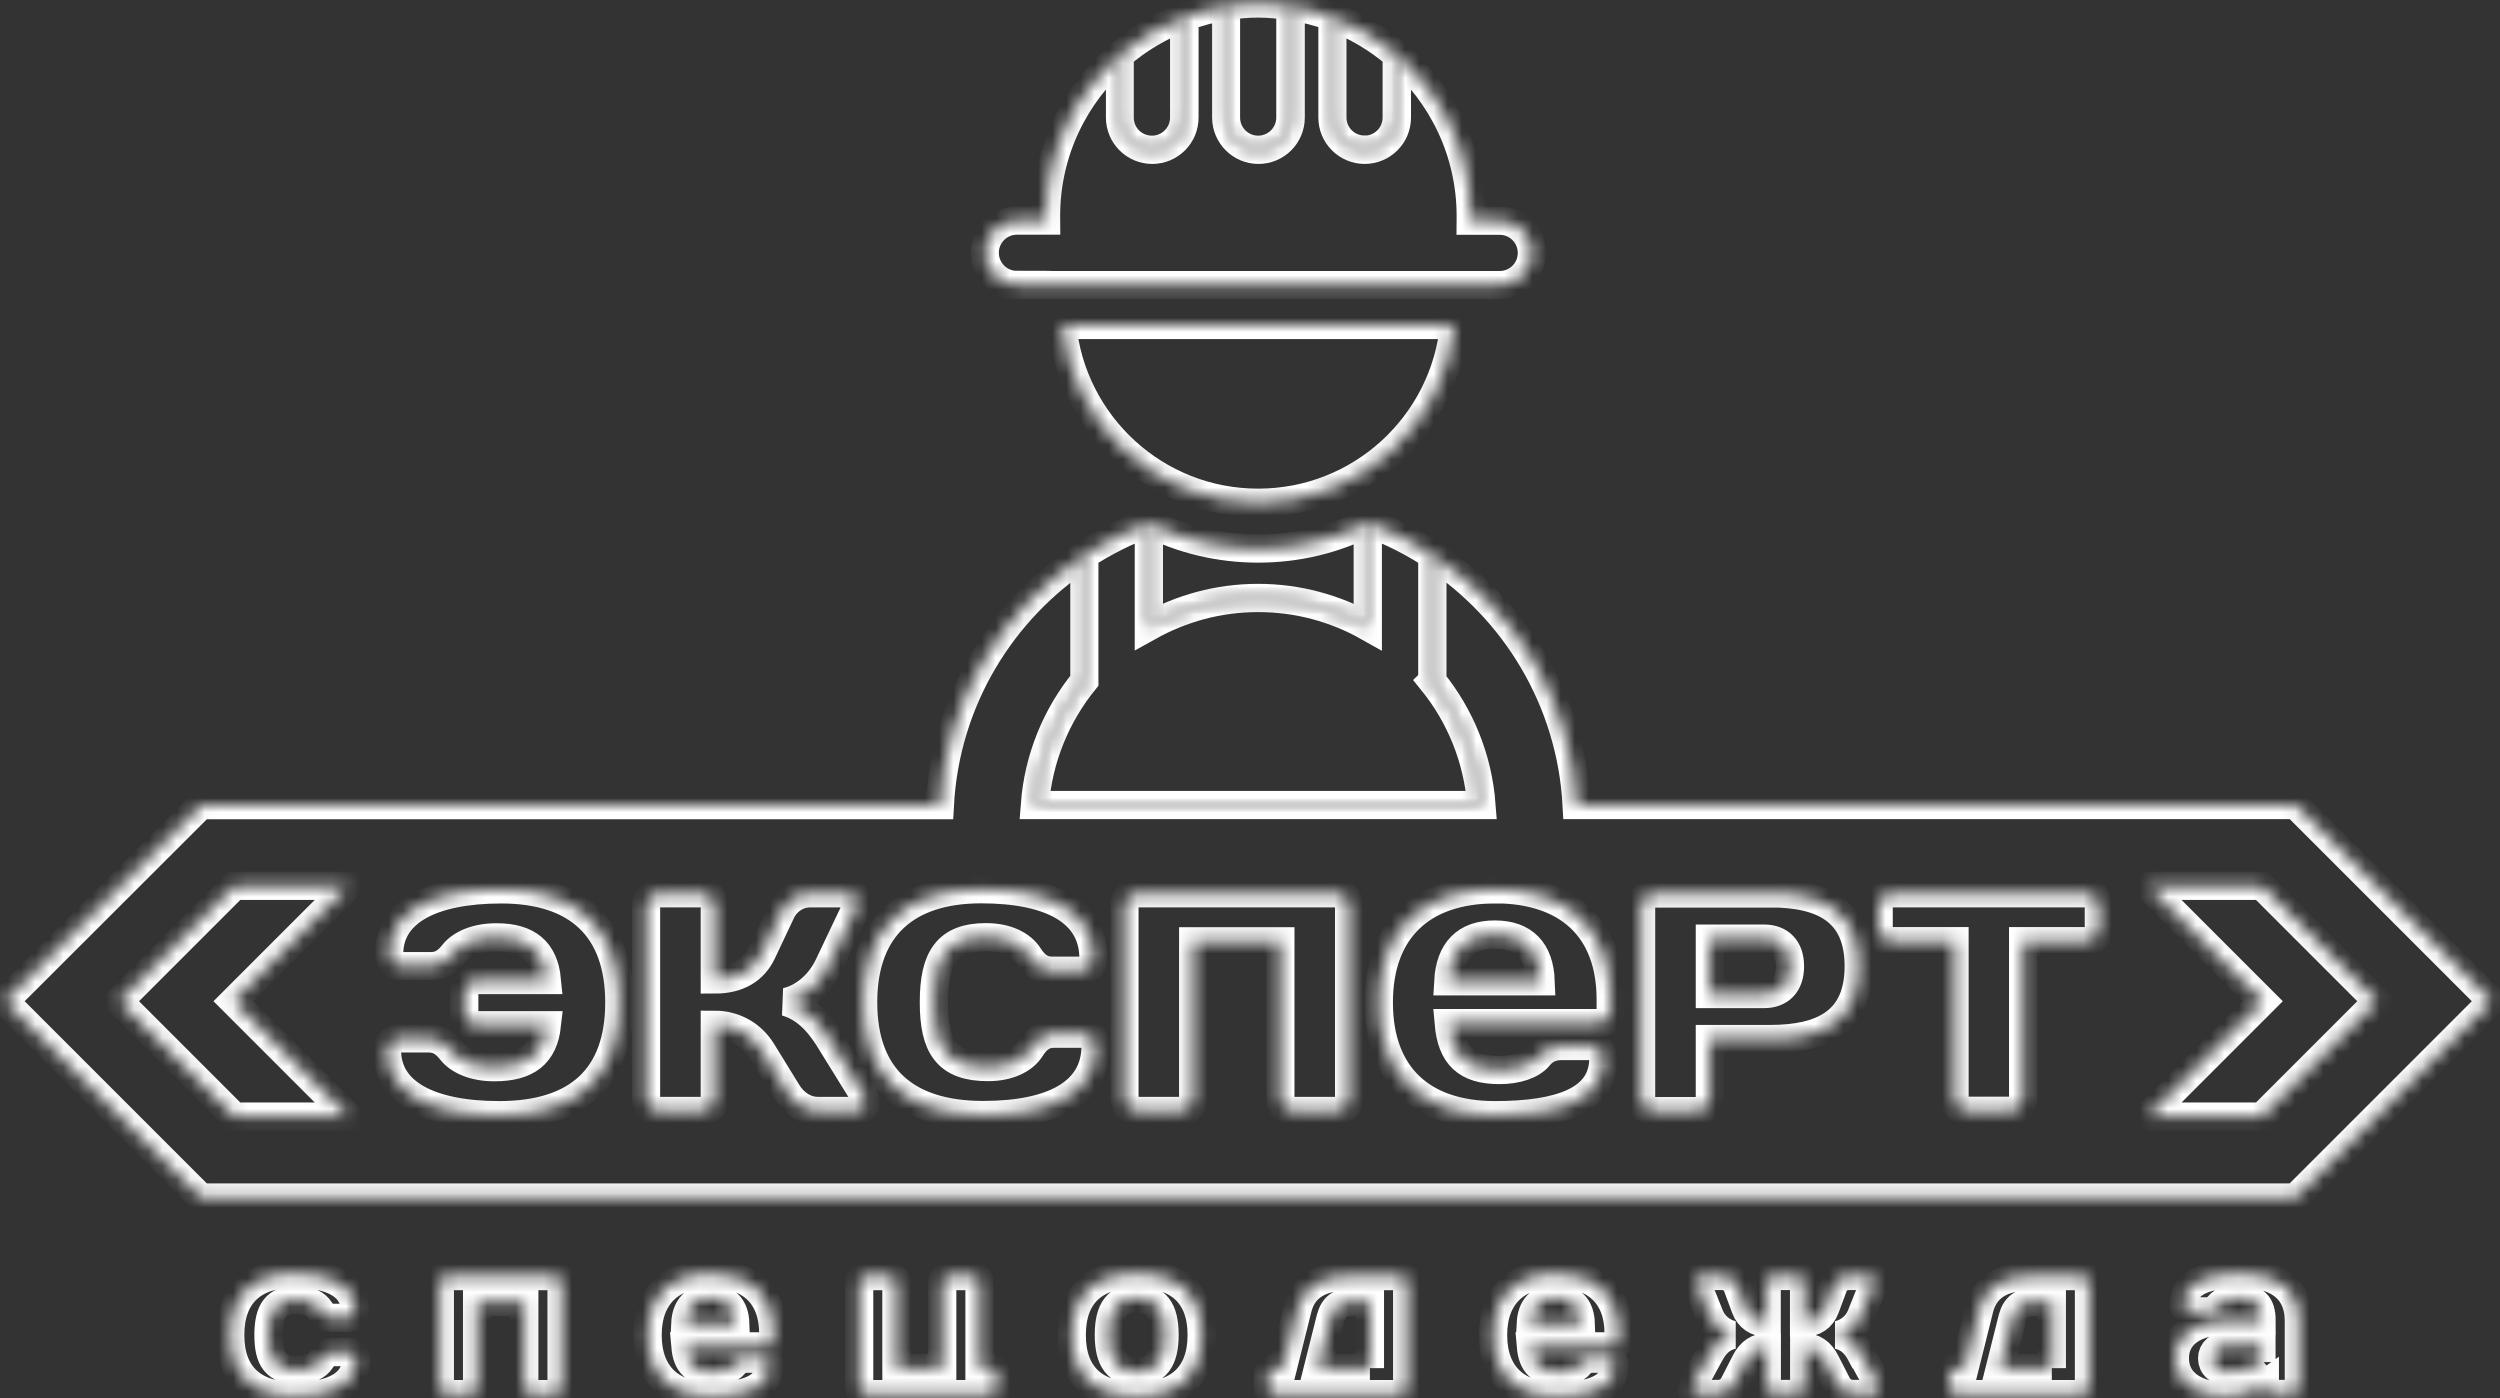 <svg width="177" height="99" viewBox="0 0 177 99" fill="none" xmlns="http://www.w3.org/2000/svg">
<rect x="0" y="0" width="177" height="99" fill="#333333" stroke="none"/>
<mask id="path-1-inside-1_3480_2715" fill="white">
<path d="M70.099 96.856H69.349V90.816C69.349 90.556 69.149 90.346 68.879 90.346H67.179C66.909 90.346 66.709 90.546 66.709 90.816V96.856H63.469V90.816C63.469 90.556 63.259 90.346 62.999 90.346H61.299C61.029 90.346 60.829 90.546 60.829 90.816V98.236C60.829 98.496 61.029 98.706 61.299 98.706H70.099C70.369 98.706 70.569 98.506 70.569 98.236V97.326C70.569 97.066 70.369 96.856 70.099 96.856ZM24.739 95.726H23.599C23.209 95.726 22.949 95.946 22.729 96.286C22.459 96.706 21.889 97.006 21.089 97.006C19.529 97.006 19.009 96.246 19.009 94.526C19.009 92.806 19.529 92.026 21.009 92.026C21.799 92.026 22.389 92.316 22.649 92.746C22.869 93.086 23.139 93.306 23.529 93.306H24.669C24.929 93.306 25.139 93.106 25.139 92.836C25.139 91.056 23.519 90.176 20.829 90.176C17.959 90.176 16.299 91.646 16.299 94.516C16.299 97.386 17.939 98.846 20.909 98.846C23.589 98.846 25.219 97.976 25.219 96.186C25.219 95.916 25.019 95.716 24.749 95.716L24.739 95.726ZM39.289 90.346H31.609C31.349 90.346 31.139 90.546 31.139 90.816V98.236C31.139 98.496 31.339 98.706 31.609 98.706H33.309C33.579 98.706 33.779 98.506 33.779 98.236V92.196H37.119V98.236C37.119 98.496 37.319 98.706 37.589 98.706H39.289C39.559 98.706 39.759 98.506 39.759 98.236V90.816C39.759 90.556 39.559 90.346 39.289 90.346ZM50.299 90.186C47.529 90.186 45.849 91.716 45.849 94.526C45.849 97.336 47.519 98.856 50.299 98.856C52.789 98.856 54.469 98.296 54.469 96.666C54.469 96.406 54.269 96.196 53.999 96.196H52.859C52.469 96.196 52.189 96.356 51.979 96.606C51.709 96.936 51.139 97.126 50.479 97.126C49.199 97.126 48.639 96.576 48.529 95.326H54.279C54.539 95.326 54.749 95.126 54.749 94.856V94.416C54.749 91.666 53.079 90.186 50.299 90.186ZM48.519 93.716C48.579 92.546 49.169 91.916 50.299 91.916C51.429 91.916 52.019 92.536 52.059 93.716H48.519ZM131.769 95.886C131.399 95.186 130.939 94.706 130.149 94.516C130.949 94.326 131.519 93.766 131.769 93.136L132.599 91.056C132.769 90.636 132.739 90.336 132.329 90.336H130.899C130.419 90.336 129.979 90.596 129.809 91.056L129.229 92.616C128.979 93.286 128.429 93.646 127.729 93.646V90.806C127.729 90.546 127.529 90.336 127.259 90.336H125.549C125.289 90.336 125.079 90.536 125.079 90.806V93.646C124.379 93.646 123.829 93.286 123.579 92.616L122.999 91.056C122.829 90.606 122.389 90.336 121.909 90.336H120.469C120.059 90.336 120.039 90.636 120.209 91.056L121.039 93.136C121.289 93.766 121.859 94.326 122.659 94.516C121.859 94.706 121.419 95.186 121.039 95.886L119.899 97.976C119.659 98.396 119.759 98.696 120.169 98.696H121.609C122.109 98.696 122.529 98.466 122.779 97.976L123.589 96.396C123.929 95.726 124.449 95.386 125.089 95.386V98.226C125.089 98.486 125.289 98.696 125.559 98.696H127.269C127.539 98.696 127.739 98.496 127.739 98.226V95.386C128.379 95.386 128.899 95.726 129.239 96.396L130.049 97.976C130.299 98.456 130.719 98.696 131.219 98.696H132.659C133.069 98.696 133.159 98.406 132.929 97.976L131.789 95.886H131.769ZM147.439 90.346H143.969C142.249 90.346 140.609 90.786 140.139 92.656L139.089 96.856H138.499C138.229 96.856 138.029 97.056 138.029 97.326V98.236C138.029 98.496 138.229 98.706 138.499 98.706H147.429C147.689 98.706 147.899 98.506 147.899 98.236V90.816C147.899 90.556 147.699 90.346 147.429 90.346H147.439ZM145.269 96.856H141.599L142.489 93.316C142.709 92.486 143.209 92.196 143.899 92.196H145.269V96.866V96.856ZM80.479 90.186C77.529 90.186 75.879 91.636 75.879 94.516C75.879 97.396 77.529 98.856 80.479 98.856C83.429 98.856 85.079 97.386 85.079 94.516C85.079 91.646 83.419 90.186 80.479 90.186ZM80.479 97.116C79.149 97.116 78.509 96.346 78.509 94.506C78.509 92.666 79.149 91.916 80.479 91.916C81.809 91.916 82.449 92.666 82.449 94.506C82.449 96.346 81.809 97.116 80.479 97.116ZM158.749 90.186C156.219 90.186 154.599 90.746 154.599 92.376C154.599 92.636 154.799 92.846 155.069 92.846H156.209C156.599 92.846 156.879 92.686 157.079 92.436C157.349 92.106 157.919 91.926 158.559 91.926C159.599 91.926 160.119 92.296 160.119 93.516H157.589C155.539 93.516 153.979 94.406 153.979 96.166C153.979 97.926 155.539 98.856 157.589 98.856C158.789 98.856 159.649 98.496 160.349 97.996V98.226C160.349 98.486 160.549 98.696 160.819 98.696H162.289C162.559 98.696 162.759 98.496 162.759 98.226V93.516C162.759 91.126 160.999 90.186 158.749 90.186ZM160.119 96.426C159.569 96.766 158.789 97.116 157.849 97.116C157.039 97.116 156.619 96.706 156.619 96.166C156.619 95.656 157.039 95.246 157.769 95.246H160.109V96.436L160.119 96.426ZM110.159 90.186C107.389 90.186 105.709 91.716 105.709 94.526C105.709 97.336 107.379 98.856 110.159 98.856C112.659 98.856 114.329 98.296 114.329 96.666C114.329 96.406 114.129 96.196 113.859 96.196H112.719C112.329 96.196 112.049 96.356 111.839 96.606C111.579 96.936 110.999 97.126 110.339 97.126C109.059 97.126 108.499 96.576 108.389 95.326H114.129C114.399 95.326 114.599 95.126 114.599 94.856V94.416C114.599 91.666 112.929 90.186 110.149 90.186H110.159ZM108.379 93.716C108.439 92.546 109.029 91.916 110.159 91.916C111.289 91.916 111.879 92.536 111.919 93.716H108.379ZM99.159 90.346H95.689C93.969 90.346 92.329 90.786 91.869 92.656L90.819 96.856H90.229C89.969 96.856 89.759 97.056 89.759 97.326V98.236C89.759 98.496 89.959 98.706 90.229 98.706H99.159C99.419 98.706 99.629 98.506 99.629 98.236V90.816C99.629 90.556 99.429 90.346 99.159 90.346ZM96.989 96.856H93.319L94.209 93.316C94.429 92.486 94.929 92.196 95.609 92.196H96.989V96.866V96.856ZM71.989 20.186H106.179C107.439 20.186 108.459 19.166 108.459 17.906C108.459 16.646 107.439 15.626 106.179 15.626H104.119C104.119 15.516 104.129 15.406 104.129 15.296C104.129 10.746 102.099 6.666 98.899 3.906V8.326C98.899 9.586 97.879 10.606 96.619 10.606C95.359 10.606 94.339 9.576 94.339 8.326V1.206C93.399 0.856 92.399 0.596 91.379 0.436V8.326C91.379 9.586 90.359 10.606 89.099 10.606C87.839 10.606 86.819 9.576 86.819 8.326V0.436C85.789 0.596 84.809 0.856 83.859 1.206V8.326C83.859 9.586 82.839 10.606 81.579 10.606C80.319 10.606 79.299 9.576 79.299 8.326V3.896C76.099 6.656 74.059 10.726 74.059 15.286C74.059 15.396 74.069 15.506 74.069 15.616H71.999C70.739 15.616 69.719 16.636 69.719 17.896C69.719 19.156 70.739 20.176 71.999 20.176L71.989 20.186ZM102.959 23.006H75.199C75.889 30.076 81.839 35.596 89.079 35.596C96.319 35.596 102.279 30.076 102.959 23.006ZM81.339 37.016V44.356C83.629 43.076 86.259 42.336 89.079 42.336C91.899 42.336 94.549 43.086 96.839 44.366V37.006C96.839 37.006 96.839 37.006 96.829 37.006C94.499 38.176 91.869 38.836 89.089 38.836C86.309 38.836 83.679 38.186 81.349 37.016H81.339ZM162.509 56.996H111.629C111.229 49.586 107.259 43.126 101.409 39.306V48.226C103.379 50.656 104.639 53.686 104.889 56.996H73.269C73.519 53.676 74.789 50.636 76.779 48.196V39.326C70.919 43.146 66.939 49.596 66.539 57.006H14.229L0.329 70.886L14.229 84.786H162.519L176.419 70.886L162.519 56.986L162.509 56.996Z"/>
</mask>
<path d="M70.099 96.856H69.349V90.816C69.349 90.556 69.149 90.346 68.879 90.346H67.179C66.909 90.346 66.709 90.546 66.709 90.816V96.856H63.469V90.816C63.469 90.556 63.259 90.346 62.999 90.346H61.299C61.029 90.346 60.829 90.546 60.829 90.816V98.236C60.829 98.496 61.029 98.706 61.299 98.706H70.099C70.369 98.706 70.569 98.506 70.569 98.236V97.326C70.569 97.066 70.369 96.856 70.099 96.856ZM24.739 95.726H23.599C23.209 95.726 22.949 95.946 22.729 96.286C22.459 96.706 21.889 97.006 21.089 97.006C19.529 97.006 19.009 96.246 19.009 94.526C19.009 92.806 19.529 92.026 21.009 92.026C21.799 92.026 22.389 92.316 22.649 92.746C22.869 93.086 23.139 93.306 23.529 93.306H24.669C24.929 93.306 25.139 93.106 25.139 92.836C25.139 91.056 23.519 90.176 20.829 90.176C17.959 90.176 16.299 91.646 16.299 94.516C16.299 97.386 17.939 98.846 20.909 98.846C23.589 98.846 25.219 97.976 25.219 96.186C25.219 95.916 25.019 95.716 24.749 95.716L24.739 95.726ZM39.289 90.346H31.609C31.349 90.346 31.139 90.546 31.139 90.816V98.236C31.139 98.496 31.339 98.706 31.609 98.706H33.309C33.579 98.706 33.779 98.506 33.779 98.236V92.196H37.119V98.236C37.119 98.496 37.319 98.706 37.589 98.706H39.289C39.559 98.706 39.759 98.506 39.759 98.236V90.816C39.759 90.556 39.559 90.346 39.289 90.346ZM50.299 90.186C47.529 90.186 45.849 91.716 45.849 94.526C45.849 97.336 47.519 98.856 50.299 98.856C52.789 98.856 54.469 98.296 54.469 96.666C54.469 96.406 54.269 96.196 53.999 96.196H52.859C52.469 96.196 52.189 96.356 51.979 96.606C51.709 96.936 51.139 97.126 50.479 97.126C49.199 97.126 48.639 96.576 48.529 95.326H54.279C54.539 95.326 54.749 95.126 54.749 94.856V94.416C54.749 91.666 53.079 90.186 50.299 90.186ZM48.519 93.716C48.579 92.546 49.169 91.916 50.299 91.916C51.429 91.916 52.019 92.536 52.059 93.716H48.519ZM131.769 95.886C131.399 95.186 130.939 94.706 130.149 94.516C130.949 94.326 131.519 93.766 131.769 93.136L132.599 91.056C132.769 90.636 132.739 90.336 132.329 90.336H130.899C130.419 90.336 129.979 90.596 129.809 91.056L129.229 92.616C128.979 93.286 128.429 93.646 127.729 93.646V90.806C127.729 90.546 127.529 90.336 127.259 90.336H125.549C125.289 90.336 125.079 90.536 125.079 90.806V93.646C124.379 93.646 123.829 93.286 123.579 92.616L122.999 91.056C122.829 90.606 122.389 90.336 121.909 90.336H120.469C120.059 90.336 120.039 90.636 120.209 91.056L121.039 93.136C121.289 93.766 121.859 94.326 122.659 94.516C121.859 94.706 121.419 95.186 121.039 95.886L119.899 97.976C119.659 98.396 119.759 98.696 120.169 98.696H121.609C122.109 98.696 122.529 98.466 122.779 97.976L123.589 96.396C123.929 95.726 124.449 95.386 125.089 95.386V98.226C125.089 98.486 125.289 98.696 125.559 98.696H127.269C127.539 98.696 127.739 98.496 127.739 98.226V95.386C128.379 95.386 128.899 95.726 129.239 96.396L130.049 97.976C130.299 98.456 130.719 98.696 131.219 98.696H132.659C133.069 98.696 133.159 98.406 132.929 97.976L131.789 95.886H131.769ZM147.439 90.346H143.969C142.249 90.346 140.609 90.786 140.139 92.656L139.089 96.856H138.499C138.229 96.856 138.029 97.056 138.029 97.326V98.236C138.029 98.496 138.229 98.706 138.499 98.706H147.429C147.689 98.706 147.899 98.506 147.899 98.236V90.816C147.899 90.556 147.699 90.346 147.429 90.346H147.439ZM145.269 96.856H141.599L142.489 93.316C142.709 92.486 143.209 92.196 143.899 92.196H145.269V96.866V96.856ZM80.479 90.186C77.529 90.186 75.879 91.636 75.879 94.516C75.879 97.396 77.529 98.856 80.479 98.856C83.429 98.856 85.079 97.386 85.079 94.516C85.079 91.646 83.419 90.186 80.479 90.186ZM80.479 97.116C79.149 97.116 78.509 96.346 78.509 94.506C78.509 92.666 79.149 91.916 80.479 91.916C81.809 91.916 82.449 92.666 82.449 94.506C82.449 96.346 81.809 97.116 80.479 97.116ZM158.749 90.186C156.219 90.186 154.599 90.746 154.599 92.376C154.599 92.636 154.799 92.846 155.069 92.846H156.209C156.599 92.846 156.879 92.686 157.079 92.436C157.349 92.106 157.919 91.926 158.559 91.926C159.599 91.926 160.119 92.296 160.119 93.516H157.589C155.539 93.516 153.979 94.406 153.979 96.166C153.979 97.926 155.539 98.856 157.589 98.856C158.789 98.856 159.649 98.496 160.349 97.996V98.226C160.349 98.486 160.549 98.696 160.819 98.696H162.289C162.559 98.696 162.759 98.496 162.759 98.226V93.516C162.759 91.126 160.999 90.186 158.749 90.186ZM160.119 96.426C159.569 96.766 158.789 97.116 157.849 97.116C157.039 97.116 156.619 96.706 156.619 96.166C156.619 95.656 157.039 95.246 157.769 95.246H160.109V96.436L160.119 96.426ZM110.159 90.186C107.389 90.186 105.709 91.716 105.709 94.526C105.709 97.336 107.379 98.856 110.159 98.856C112.659 98.856 114.329 98.296 114.329 96.666C114.329 96.406 114.129 96.196 113.859 96.196H112.719C112.329 96.196 112.049 96.356 111.839 96.606C111.579 96.936 110.999 97.126 110.339 97.126C109.059 97.126 108.499 96.576 108.389 95.326H114.129C114.399 95.326 114.599 95.126 114.599 94.856V94.416C114.599 91.666 112.929 90.186 110.149 90.186H110.159ZM108.379 93.716C108.439 92.546 109.029 91.916 110.159 91.916C111.289 91.916 111.879 92.536 111.919 93.716H108.379ZM99.159 90.346H95.689C93.969 90.346 92.329 90.786 91.869 92.656L90.819 96.856H90.229C89.969 96.856 89.759 97.056 89.759 97.326V98.236C89.759 98.496 89.959 98.706 90.229 98.706H99.159C99.419 98.706 99.629 98.506 99.629 98.236V90.816C99.629 90.556 99.429 90.346 99.159 90.346ZM96.989 96.856H93.319L94.209 93.316C94.429 92.486 94.929 92.196 95.609 92.196H96.989V96.866V96.856ZM71.989 20.186H106.179C107.439 20.186 108.459 19.166 108.459 17.906C108.459 16.646 107.439 15.626 106.179 15.626H104.119C104.119 15.516 104.129 15.406 104.129 15.296C104.129 10.746 102.099 6.666 98.899 3.906V8.326C98.899 9.586 97.879 10.606 96.619 10.606C95.359 10.606 94.339 9.576 94.339 8.326V1.206C93.399 0.856 92.399 0.596 91.379 0.436V8.326C91.379 9.586 90.359 10.606 89.099 10.606C87.839 10.606 86.819 9.576 86.819 8.326V0.436C85.789 0.596 84.809 0.856 83.859 1.206V8.326C83.859 9.586 82.839 10.606 81.579 10.606C80.319 10.606 79.299 9.576 79.299 8.326V3.896C76.099 6.656 74.059 10.726 74.059 15.286C74.059 15.396 74.069 15.506 74.069 15.616H71.999C70.739 15.616 69.719 16.636 69.719 17.896C69.719 19.156 70.739 20.176 71.999 20.176L71.989 20.186ZM102.959 23.006H75.199C75.889 30.076 81.839 35.596 89.079 35.596C96.319 35.596 102.279 30.076 102.959 23.006ZM81.339 37.016V44.356C83.629 43.076 86.259 42.336 89.079 42.336C91.899 42.336 94.549 43.086 96.839 44.366V37.006C96.839 37.006 96.839 37.006 96.829 37.006C94.499 38.176 91.869 38.836 89.089 38.836C86.309 38.836 83.679 38.186 81.349 37.016H81.339ZM162.509 56.996H111.629C111.229 49.586 107.259 43.126 101.409 39.306V48.226C103.379 50.656 104.639 53.686 104.889 56.996H73.269C73.519 53.676 74.789 50.636 76.779 48.196V39.326C70.919 43.146 66.939 49.596 66.539 57.006H14.229L0.329 70.886L14.229 84.786H162.519L176.419 70.886L162.519 56.986L162.509 56.996Z" stroke="white" stroke-width="2" mask="url(#path-1-inside-1_3480_2715)"/>
<mask id="path-2-inside-2_3480_2715" fill="white">
<path d="M89.079 10.606C90.339 10.606 91.359 9.576 91.359 8.326V0.436C90.619 0.326 89.859 0.246 89.079 0.246C88.299 0.246 87.549 0.316 86.799 0.436V8.326C86.799 9.586 87.819 10.606 89.079 10.606ZM81.559 10.606C82.819 10.606 83.839 9.576 83.839 8.326V1.206C82.149 1.836 80.609 2.746 79.269 3.906V8.326C79.269 9.586 80.289 10.606 81.559 10.606ZM96.609 10.606C97.869 10.606 98.889 9.576 98.889 8.326V3.896C97.549 2.746 96.009 1.826 94.329 1.196V8.316C94.329 9.576 95.349 10.596 96.609 10.596V10.606ZM101.409 48.216V39.296C99.989 38.366 98.459 37.596 96.839 37.006V44.366C94.549 43.076 91.899 42.336 89.079 42.336C86.259 42.336 83.639 43.076 81.339 44.356V37.006C79.729 37.596 78.189 38.366 76.769 39.296V48.196C74.789 50.636 73.519 53.676 73.259 56.996H104.879C104.629 53.686 103.369 50.656 101.399 48.226L101.409 48.216ZM16.599 62.716L8.429 70.886L16.599 79.056H24.699L16.529 70.886L24.699 62.716H16.599ZM35.499 62.966C30.539 62.966 27.549 64.576 27.549 67.546C27.549 68.036 27.919 68.406 28.419 68.406H30.519C31.239 68.406 31.699 68.036 32.129 67.486C32.649 66.856 33.689 66.366 35.149 66.366C37.369 66.366 38.519 67.316 38.719 69.386H33.739C33.249 69.386 32.869 69.766 32.869 70.246V71.716C32.869 72.206 33.249 72.586 33.739 72.586H38.719C38.489 74.636 37.339 75.556 34.999 75.556C33.529 75.556 32.499 75.066 31.979 74.436C31.549 73.886 31.089 73.516 30.359 73.516H28.259C27.769 73.516 27.399 73.896 27.399 74.376C27.399 77.346 30.399 78.956 35.349 78.956C40.909 78.956 43.849 76.246 43.849 70.976C43.849 65.706 40.879 62.966 35.489 62.966H35.499ZM125.319 63.256H117.049C116.559 63.256 116.189 63.626 116.189 64.116V77.806C116.189 78.296 116.559 78.666 117.049 78.666H120.189C120.679 78.666 121.059 78.296 121.059 77.806V73.566H125.319C129.039 73.566 131.599 72.326 131.599 68.406C131.599 64.486 129.029 63.246 125.319 63.246V63.256ZM124.889 70.376H121.059V66.456H124.889C126.039 66.456 126.729 67.156 126.729 68.416C126.729 69.676 126.039 70.376 124.889 70.376ZM105.829 62.966C100.729 62.966 97.619 65.786 97.619 70.976C97.619 76.166 100.709 78.956 105.829 78.956C110.439 78.956 113.519 77.916 113.519 74.926C113.519 74.436 113.139 74.056 112.649 74.056H110.549C109.829 74.056 109.309 74.346 108.939 74.806C108.449 75.406 107.389 75.756 106.169 75.756C103.809 75.756 102.769 74.746 102.569 72.436H113.169C113.659 72.436 114.039 72.066 114.039 71.576V70.766C114.039 65.696 110.949 62.956 105.829 62.956V62.966ZM102.539 69.476C102.659 67.316 103.749 66.166 105.829 66.166C107.909 66.166 108.999 67.316 109.079 69.476H102.539ZM164.259 66.836L160.139 62.716H152.039L160.209 70.886L152.039 79.056H160.139L168.309 70.886L164.259 66.836ZM147.739 63.246H133.879C133.389 63.246 133.009 63.616 133.009 64.106V65.776C133.009 66.266 133.389 66.636 133.879 66.636H138.379V77.786C138.379 78.276 138.749 78.646 139.239 78.646H142.379C142.869 78.646 143.239 78.276 143.239 77.786V66.636H147.739C148.229 66.636 148.599 66.266 148.599 65.776V64.106C148.599 63.616 148.229 63.246 147.739 63.246ZM76.689 73.186H74.589C73.869 73.186 73.379 73.586 72.979 74.226C72.489 75.006 71.419 75.546 69.949 75.546C67.069 75.546 66.119 74.136 66.119 70.966C66.119 67.796 67.069 66.356 69.809 66.356C71.279 66.356 72.349 66.906 72.839 67.686C73.239 68.316 73.729 68.726 74.459 68.726H76.559C77.049 68.726 77.419 68.346 77.419 67.856C77.419 64.576 74.429 62.956 69.469 62.956C64.169 62.956 61.109 65.666 61.109 70.966C61.109 76.266 64.139 78.946 69.609 78.946C74.569 78.946 77.569 77.336 77.569 74.046C77.569 73.556 77.199 73.176 76.699 73.176L76.689 73.186ZM58.649 73.476C57.779 72.096 56.829 71.286 55.649 70.936C56.889 70.676 58.039 69.666 58.649 68.396L60.469 64.566C60.819 63.816 60.729 63.246 59.979 63.246H57.329C56.489 63.246 55.689 63.766 55.309 64.566L53.949 67.446C53.369 68.656 52.279 69.346 50.609 69.346V64.106C50.609 63.616 50.229 63.246 49.739 63.246H46.599C46.109 63.246 45.739 63.616 45.739 64.106V77.796C45.739 78.286 46.109 78.656 46.599 78.656H49.739C50.229 78.656 50.609 78.286 50.609 77.796V72.556C51.899 72.556 53.169 73.166 53.949 74.426L55.739 77.336C56.199 78.086 56.979 78.656 57.899 78.656H60.549C61.299 78.656 61.499 78.076 61.039 77.336L58.649 73.476ZM94.659 63.246H80.479C79.989 63.246 79.609 63.616 79.609 64.106V77.796C79.609 78.286 79.989 78.656 80.479 78.656H83.619C84.109 78.656 84.479 78.286 84.479 77.796V66.646H90.649V77.796C90.649 78.286 91.029 78.656 91.519 78.656H94.659C95.149 78.656 95.519 78.286 95.519 77.796V64.106C95.519 63.616 95.149 63.246 94.659 63.246Z"/>
</mask>
<path d="M89.079 10.606C90.339 10.606 91.359 9.576 91.359 8.326V0.436C90.619 0.326 89.859 0.246 89.079 0.246C88.299 0.246 87.549 0.316 86.799 0.436V8.326C86.799 9.586 87.819 10.606 89.079 10.606ZM81.559 10.606C82.819 10.606 83.839 9.576 83.839 8.326V1.206C82.149 1.836 80.609 2.746 79.269 3.906V8.326C79.269 9.586 80.289 10.606 81.559 10.606ZM96.609 10.606C97.869 10.606 98.889 9.576 98.889 8.326V3.896C97.549 2.746 96.009 1.826 94.329 1.196V8.316C94.329 9.576 95.349 10.596 96.609 10.596V10.606ZM101.409 48.216V39.296C99.989 38.366 98.459 37.596 96.839 37.006V44.366C94.549 43.076 91.899 42.336 89.079 42.336C86.259 42.336 83.639 43.076 81.339 44.356V37.006C79.729 37.596 78.189 38.366 76.769 39.296V48.196C74.789 50.636 73.519 53.676 73.259 56.996H104.879C104.629 53.686 103.369 50.656 101.399 48.226L101.409 48.216ZM16.599 62.716L8.429 70.886L16.599 79.056H24.699L16.529 70.886L24.699 62.716H16.599ZM35.499 62.966C30.539 62.966 27.549 64.576 27.549 67.546C27.549 68.036 27.919 68.406 28.419 68.406H30.519C31.239 68.406 31.699 68.036 32.129 67.486C32.649 66.856 33.689 66.366 35.149 66.366C37.369 66.366 38.519 67.316 38.719 69.386H33.739C33.249 69.386 32.869 69.766 32.869 70.246V71.716C32.869 72.206 33.249 72.586 33.739 72.586H38.719C38.489 74.636 37.339 75.556 34.999 75.556C33.529 75.556 32.499 75.066 31.979 74.436C31.549 73.886 31.089 73.516 30.359 73.516H28.259C27.769 73.516 27.399 73.896 27.399 74.376C27.399 77.346 30.399 78.956 35.349 78.956C40.909 78.956 43.849 76.246 43.849 70.976C43.849 65.706 40.879 62.966 35.489 62.966H35.499ZM125.319 63.256H117.049C116.559 63.256 116.189 63.626 116.189 64.116V77.806C116.189 78.296 116.559 78.666 117.049 78.666H120.189C120.679 78.666 121.059 78.296 121.059 77.806V73.566H125.319C129.039 73.566 131.599 72.326 131.599 68.406C131.599 64.486 129.029 63.246 125.319 63.246V63.256ZM124.889 70.376H121.059V66.456H124.889C126.039 66.456 126.729 67.156 126.729 68.416C126.729 69.676 126.039 70.376 124.889 70.376ZM105.829 62.966C100.729 62.966 97.619 65.786 97.619 70.976C97.619 76.166 100.709 78.956 105.829 78.956C110.439 78.956 113.519 77.916 113.519 74.926C113.519 74.436 113.139 74.056 112.649 74.056H110.549C109.829 74.056 109.309 74.346 108.939 74.806C108.449 75.406 107.389 75.756 106.169 75.756C103.809 75.756 102.769 74.746 102.569 72.436H113.169C113.659 72.436 114.039 72.066 114.039 71.576V70.766C114.039 65.696 110.949 62.956 105.829 62.956V62.966ZM102.539 69.476C102.659 67.316 103.749 66.166 105.829 66.166C107.909 66.166 108.999 67.316 109.079 69.476H102.539ZM164.259 66.836L160.139 62.716H152.039L160.209 70.886L152.039 79.056H160.139L168.309 70.886L164.259 66.836ZM147.739 63.246H133.879C133.389 63.246 133.009 63.616 133.009 64.106V65.776C133.009 66.266 133.389 66.636 133.879 66.636H138.379V77.786C138.379 78.276 138.749 78.646 139.239 78.646H142.379C142.869 78.646 143.239 78.276 143.239 77.786V66.636H147.739C148.229 66.636 148.599 66.266 148.599 65.776V64.106C148.599 63.616 148.229 63.246 147.739 63.246ZM76.689 73.186H74.589C73.869 73.186 73.379 73.586 72.979 74.226C72.489 75.006 71.419 75.546 69.949 75.546C67.069 75.546 66.119 74.136 66.119 70.966C66.119 67.796 67.069 66.356 69.809 66.356C71.279 66.356 72.349 66.906 72.839 67.686C73.239 68.316 73.729 68.726 74.459 68.726H76.559C77.049 68.726 77.419 68.346 77.419 67.856C77.419 64.576 74.429 62.956 69.469 62.956C64.169 62.956 61.109 65.666 61.109 70.966C61.109 76.266 64.139 78.946 69.609 78.946C74.569 78.946 77.569 77.336 77.569 74.046C77.569 73.556 77.199 73.176 76.699 73.176L76.689 73.186ZM58.649 73.476C57.779 72.096 56.829 71.286 55.649 70.936C56.889 70.676 58.039 69.666 58.649 68.396L60.469 64.566C60.819 63.816 60.729 63.246 59.979 63.246H57.329C56.489 63.246 55.689 63.766 55.309 64.566L53.949 67.446C53.369 68.656 52.279 69.346 50.609 69.346V64.106C50.609 63.616 50.229 63.246 49.739 63.246H46.599C46.109 63.246 45.739 63.616 45.739 64.106V77.796C45.739 78.286 46.109 78.656 46.599 78.656H49.739C50.229 78.656 50.609 78.286 50.609 77.796V72.556C51.899 72.556 53.169 73.166 53.949 74.426L55.739 77.336C56.199 78.086 56.979 78.656 57.899 78.656H60.549C61.299 78.656 61.499 78.076 61.039 77.336L58.649 73.476ZM94.659 63.246H80.479C79.989 63.246 79.609 63.616 79.609 64.106V77.796C79.609 78.286 79.989 78.656 80.479 78.656H83.619C84.109 78.656 84.479 78.286 84.479 77.796V66.646H90.649V77.796C90.649 78.286 91.029 78.656 91.519 78.656H94.659C95.149 78.656 95.519 78.286 95.519 77.796V64.106C95.519 63.616 95.149 63.246 94.659 63.246Z" stroke="white" stroke-width="2" mask="url(#path-2-inside-2_3480_2715)"/>
</svg>
